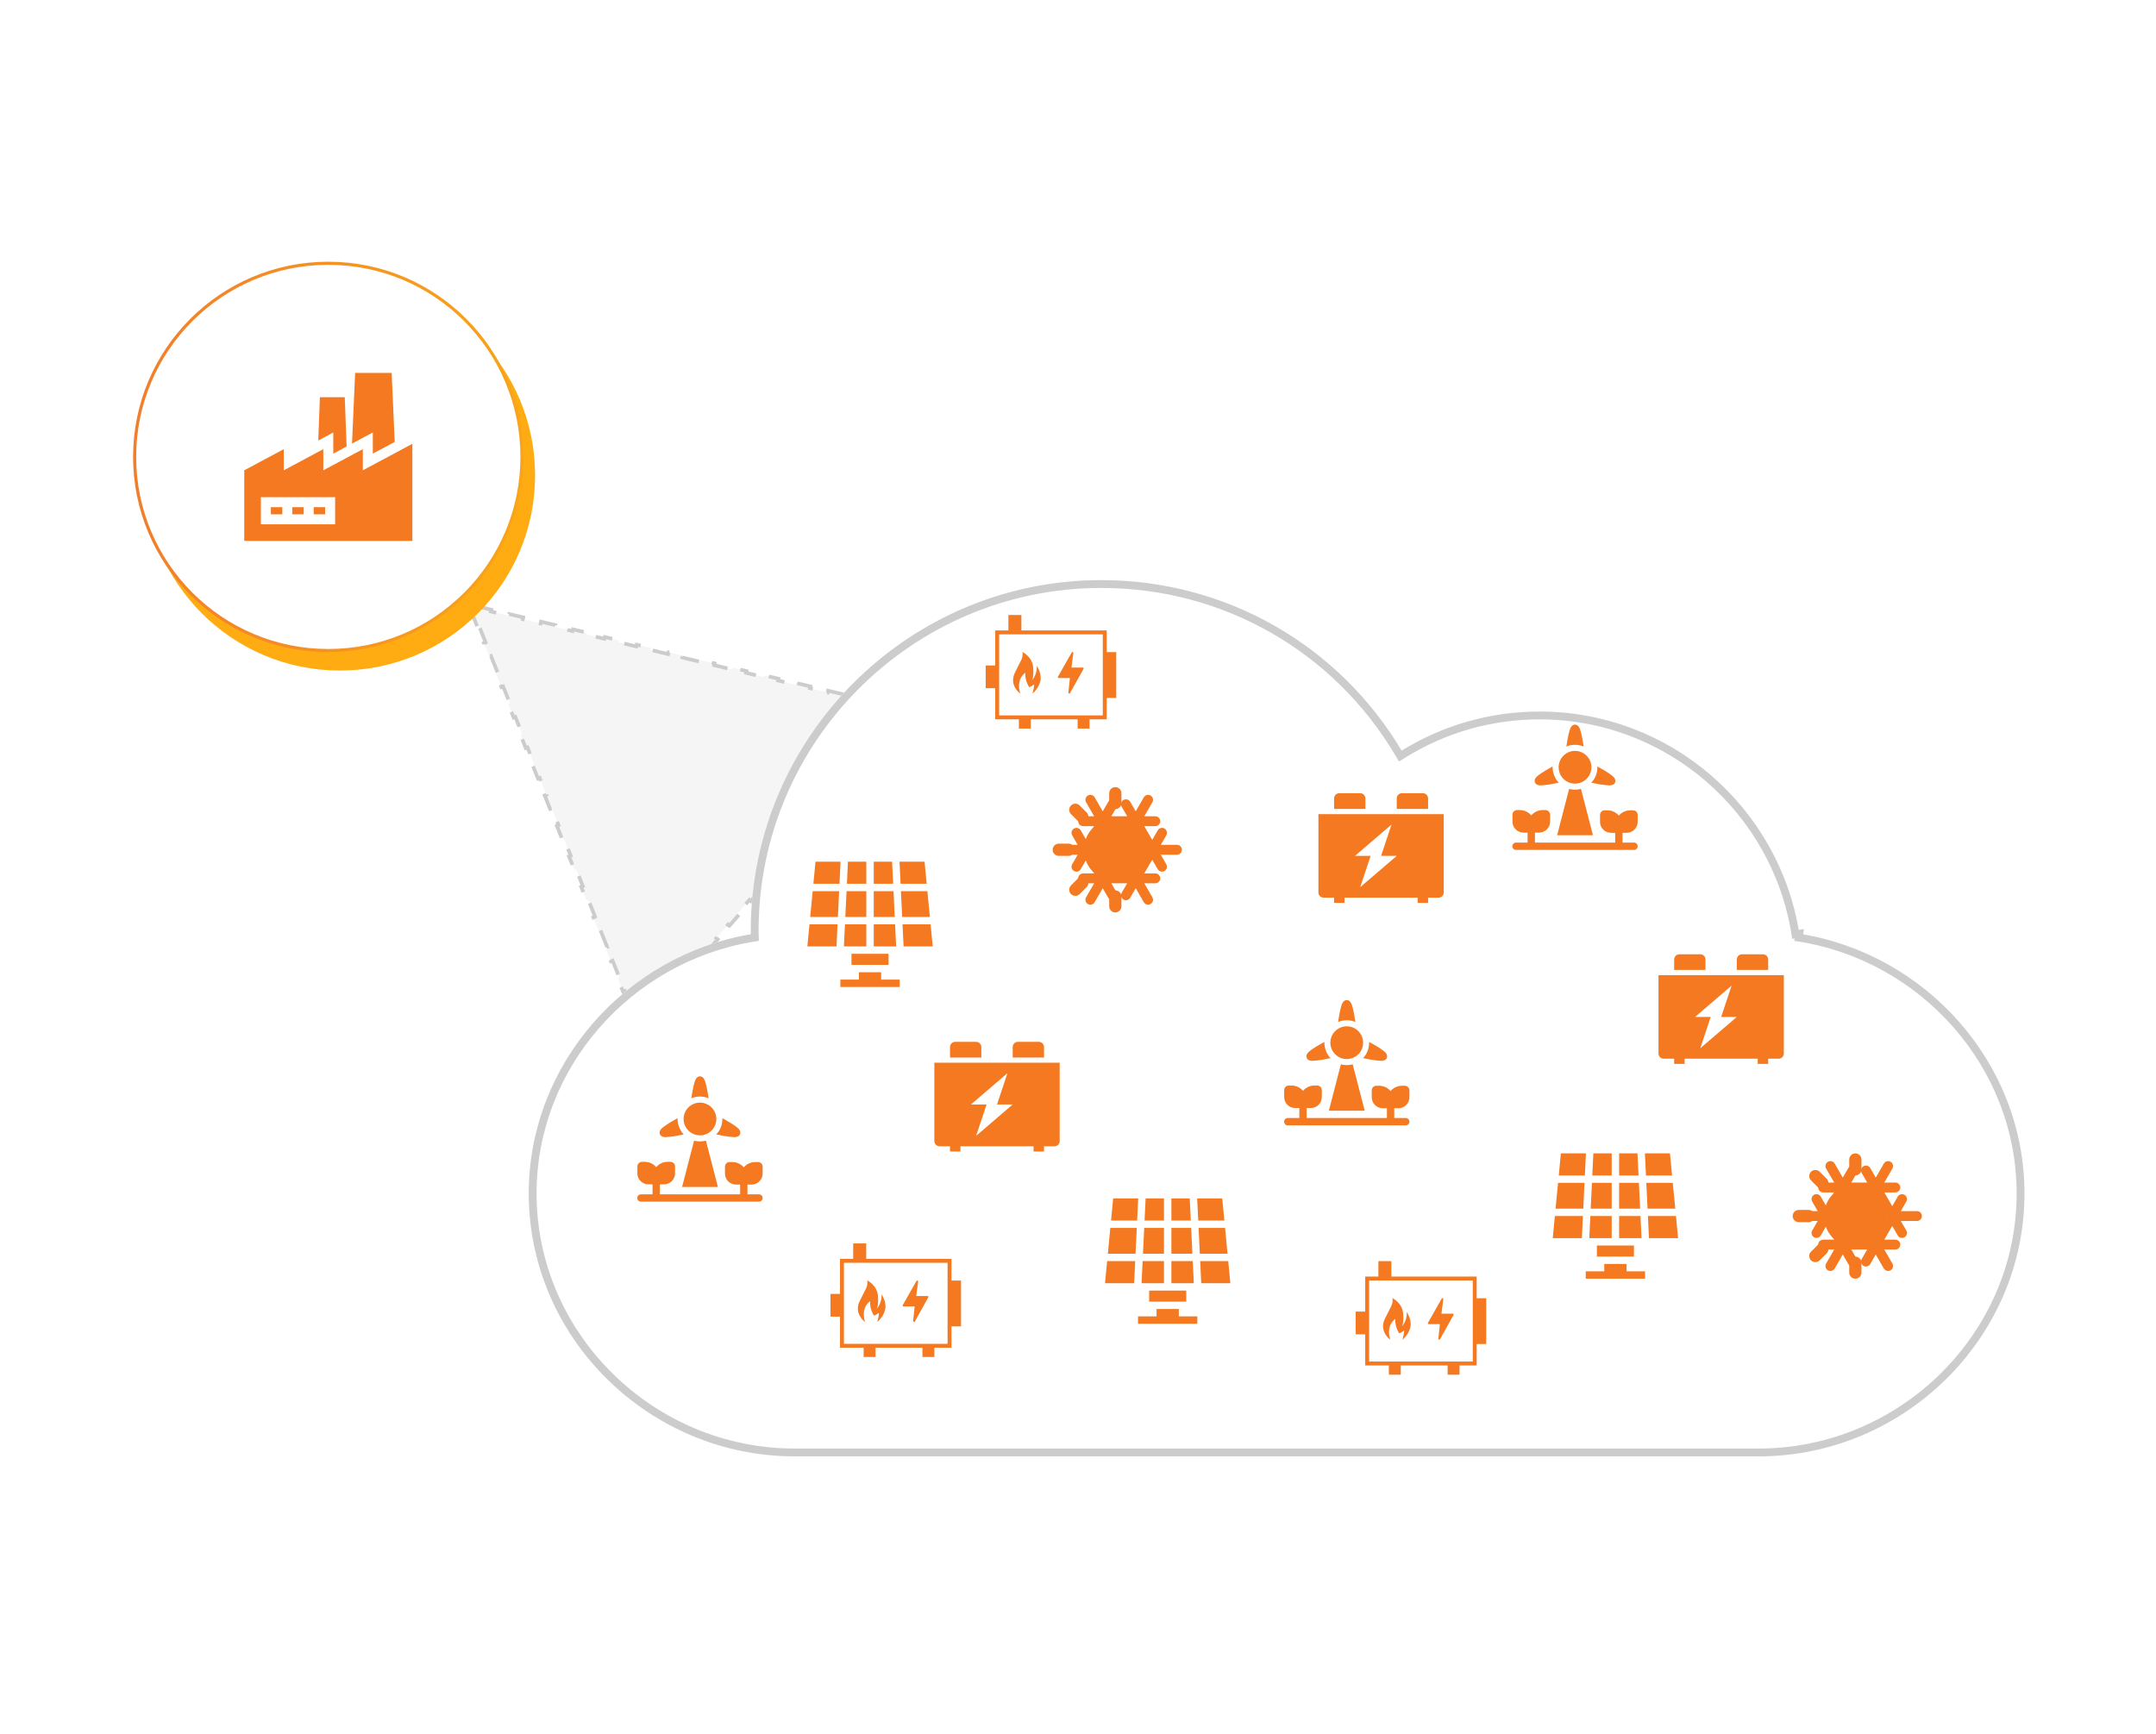 <svg width="501" height="403" viewBox="0 0 501 403" fill="none" xmlns="http://www.w3.org/2000/svg">
<path d="M110.877 145.536L109.621 142.39L110.015 142.232L109.535 141.027L110.796 141.331L110.895 140.918L114.189 141.71L114.089 142.123L118.207 143.113L118.306 142.7L121.6 143.492L121.501 143.904L125.618 144.895L125.718 144.482L129.012 145.274L128.912 145.687L133.03 146.677L133.129 146.264L136.423 147.056L136.324 147.469L140.441 148.459L140.541 148.047L143.834 148.839L143.735 149.252L147.853 150.242L147.952 149.829L151.246 150.62L151.147 151.034L155.264 152.024L155.363 151.61L158.657 152.403L158.559 152.815L162.675 153.806L162.775 153.393L166.069 154.185L165.97 154.598L170.087 155.588L170.186 155.175L173.48 155.967L173.382 156.38L177.498 157.37L177.598 156.958L180.891 157.749L180.793 158.163L184.91 159.153L185.009 158.739L188.303 159.531L188.204 159.944L192.321 160.934L192.42 160.521L195.715 161.314L195.616 161.726L199.733 162.717L199.832 162.304L203.127 163.096L203.027 163.509L207.145 164.499L207.243 164.086L210.538 164.878L210.439 165.291L211.818 165.623L210.903 166.68L211.224 166.958L209.029 169.494L208.708 169.216L205.964 172.385L206.285 172.663L204.09 175.198L203.769 174.921L201.026 178.09L201.347 178.368L199.152 180.904L198.831 180.626L196.087 183.795L196.408 184.073L194.213 186.609L193.892 186.331L191.148 189.501L191.469 189.778L189.273 192.314L188.952 192.036L186.209 195.205L186.53 195.484L184.335 198.019L184.014 197.741L181.27 200.911L181.591 201.188L179.396 203.724L179.075 203.446L176.332 206.615L176.653 206.894L174.457 209.429L174.136 209.151L171.392 212.321L171.713 212.598L169.518 215.134L169.197 214.856L166.453 218.026L166.774 218.304L164.579 220.839L164.258 220.562L161.515 223.731L161.836 224.008L159.641 226.544L159.32 226.266L156.576 229.436L156.897 229.714L154.702 232.249L154.381 231.972L151.636 235.141L151.957 235.419L149.762 237.955L149.441 237.676L148.527 238.734L148 237.416L147.606 237.573L146.351 234.426L146.745 234.269L145.175 230.335L144.78 230.492L143.525 227.346L143.919 227.189L142.35 223.256L141.955 223.413L140.699 220.266L141.094 220.109L139.524 216.176L139.13 216.334L137.874 213.187L138.269 213.03L136.699 209.096L136.305 209.253L135.049 206.107L135.443 205.949L133.874 202.016L133.479 202.174L132.224 199.027L132.618 198.87L131.049 194.937L130.654 195.094L129.398 191.948L129.793 191.79L128.223 187.857L127.829 188.014L126.573 184.868L126.968 184.71L125.398 180.777L125.004 180.934L123.748 177.788L124.142 177.631L122.573 173.698L122.179 173.855L120.923 170.708L121.317 170.551L119.747 166.618L119.353 166.775L118.097 163.629L118.492 163.471L116.922 159.538L116.527 159.695L115.272 156.549L115.666 156.391L114.096 152.458L113.702 152.616L112.446 149.469L112.841 149.312L111.271 145.379L110.877 145.536Z" fill="#F5F5F5" stroke="#CCCCCC" stroke-width="0.849" stroke-dasharray="4.25 3.4"/>
<g filter="url(#filter0_d_8508_1806)">
<path d="M77.853 154.155C102.906 154.155 123.216 133.845 123.216 108.792C123.216 83.739 102.906 63.43 77.853 63.43C52.8 63.43 32.49 83.739 32.49 108.792C32.49 133.845 52.8 154.155 77.853 154.155Z" fill="#FFAC12"/>
</g>
<path d="M76.288 151.193C101.142 151.193 121.291 131.045 121.291 106.19C121.291 81.336 101.142 61.188 76.288 61.188C51.434 61.188 31.285 81.336 31.285 106.19C31.285 131.045 51.434 151.193 76.288 151.193Z" fill="white" stroke="url(#paint0_linear_8508_1806)" stroke-width="0.719"/>
<path d="M65.601 117.875H62.945V119.533H65.601V117.875Z" fill="#F47920"/>
<path d="M70.577 117.875H67.922V119.533H70.577V117.875Z" fill="#F47920"/>
<path d="M75.554 117.875H72.898V119.533H75.554V117.875Z" fill="#F47920"/>
<path d="M84.313 109.308V106.708V104.388L75.128 109.308V106.708V104.388L65.943 109.308V106.709V104.388L56.758 109.308V125.723H95.819V103.145L84.313 109.308ZM77.875 121.855H60.626V115.556H77.875V121.855Z" fill="#F47920"/>
<path d="M86.633 105.43L91.722 102.704L91.011 86.66H82.525L81.797 103.1L86.633 100.51V102.831V105.43Z" fill="#F47920"/>
<path d="M77.447 105.431L80.543 103.772L80.111 92.316H74.336L73.957 102.38L77.447 100.51V102.831V105.431Z" fill="#F47920"/>
<g filter="url(#filter1_d_8508_1806)">
<path d="M418.118 207.91C413.553 178.695 388.225 156.271 357.747 156.271C346.281 156.271 335.263 159.443 325.707 165.36C311.169 140.927 284.996 125.723 255.919 125.723C211.003 125.723 174.458 162.267 174.458 207.184C174.458 207.463 174.458 207.752 174.468 208.03C145.6 212.892 122.865 238.06 122.865 268.281C122.865 301.972 150.95 329.378 184.641 329.378H408.661C442.352 329.378 470.436 301.972 470.436 268.281C470.436 237.803 447.334 212.475 418.118 207.91Z" fill="white"/>
<path d="M324.925 165.826L325.399 166.621L326.187 166.134C335.599 160.306 346.451 157.181 357.747 157.181C387.769 157.181 412.722 179.27 417.218 208.05L418.117 207.91L417.977 208.81C446.771 213.308 469.526 238.273 469.526 268.281C469.526 301.456 441.861 328.467 408.66 328.467H184.64C151.439 328.467 123.775 301.456 123.775 268.281C123.775 238.527 146.166 213.719 174.619 208.927L175.407 208.794L175.377 207.996C175.368 207.738 175.368 207.466 175.368 207.184C175.368 162.769 211.504 126.633 255.919 126.633C284.672 126.633 310.549 141.665 324.925 165.826Z" stroke="#CCCCCC" stroke-width="1.82"/>
</g>
<path d="M410.875 222.999C410.875 222.329 410.332 221.785 409.661 221.785H404.808C404.138 221.785 403.594 222.329 403.594 222.999V225.425H410.875V222.999Z" fill="#F47920"/>
<path d="M396.313 222.999C396.313 222.329 395.77 221.785 395.1 221.785H390.246C389.575 221.785 389.033 222.329 389.033 222.999V225.425H396.313V222.999Z" fill="#F47920"/>
<path d="M385.393 226.641V244.842C385.393 245.513 385.936 246.057 386.606 246.057H389.034V247.27H391.461V246.057H408.449V247.27H410.876V246.057H413.303C413.973 246.057 414.517 245.513 414.517 244.842V226.641H385.393ZM395.101 243.629L397.528 236.348H393.888L402.382 229.068L399.955 236.348H403.595L395.101 243.629Z" fill="#F47920"/>
<path d="M331.849 185.569C331.849 184.899 331.306 184.355 330.636 184.355H325.781C325.111 184.355 324.568 184.899 324.568 185.569V187.996H331.849V185.569Z" fill="#F47920"/>
<path d="M317.288 185.569C317.288 184.899 316.746 184.355 316.075 184.355H311.221C310.551 184.355 310.008 184.899 310.008 185.569V187.996H317.288V185.569Z" fill="#F47920"/>
<path d="M306.367 189.211V207.413C306.367 208.083 306.91 208.626 307.58 208.626H310.007V209.839H312.434V208.626H329.423V209.839H331.85V208.626H334.277C334.947 208.626 335.49 208.083 335.49 207.413V189.211H306.367ZM316.074 206.199L318.501 198.918H314.861L323.356 191.638L320.929 198.918H324.569L316.074 206.199Z" fill="#F47920"/>
<path d="M242.602 243.35C242.602 242.68 242.059 242.137 241.389 242.137H236.535C235.865 242.137 235.322 242.68 235.322 243.35V245.777H242.602V243.35Z" fill="#F47920"/>
<path d="M228.041 243.35C228.041 242.68 227.497 242.137 226.827 242.137H221.974C221.303 242.137 220.76 242.68 220.76 243.35V245.777H228.041V243.35Z" fill="#F47920"/>
<path d="M217.119 246.992V265.194C217.119 265.864 217.663 266.407 218.333 266.407H220.76V267.621H223.187V266.407H240.175V267.621H242.602V266.407H245.03C245.7 266.407 246.243 265.864 246.243 265.194V246.992H217.119ZM226.828 263.98L229.254 256.7H225.614L234.108 249.419L231.681 256.7H235.322L226.828 263.98Z" fill="#F47920"/>
<path d="M314.96 237.521C314.342 237.261 313.662 237.118 312.949 237.118C312.237 237.118 311.558 237.261 310.938 237.521C311.03 236.905 311.135 236.271 311.246 235.687C311.397 234.883 311.548 234.242 311.693 233.783C311.832 233.344 312.121 232.43 312.949 232.43C313.78 232.43 314.068 233.344 314.206 233.783C314.35 234.242 314.502 234.883 314.654 235.687C314.769 236.301 314.873 236.936 314.96 237.521Z" fill="#F47920"/>
<path d="M312.95 238.527C310.852 238.527 309.145 240.234 309.145 242.332C309.145 244.43 310.852 246.137 312.95 246.137C315.049 246.137 316.755 244.43 316.755 242.332C316.755 240.234 315.049 238.527 312.95 238.527Z" fill="#F47920"/>
<path d="M307.737 242.148L306.086 243.102C305.387 243.527 304.839 243.892 304.46 244.188C304.097 244.472 303.341 245.062 303.632 245.839C303.864 246.46 304.521 246.553 305.011 246.553C305.493 246.528 306.474 246.433 307.281 246.294C307.887 246.189 308.54 246.06 309.171 245.925C308.28 244.988 307.746 243.678 307.737 242.148Z" fill="#F47920"/>
<path d="M305.01 246.555C304.919 246.56 305.131 246.555 305.01 246.555V246.555Z" fill="#F47920"/>
<path d="M321.446 244.188C321.067 243.891 320.52 243.526 319.82 243.103L318.162 242.152C318.162 243.822 317.618 244.989 316.73 245.923C317.362 246.059 318.017 246.188 318.626 246.294C319.432 246.434 320.414 246.528 320.895 246.553C321.385 246.553 322.042 246.46 322.274 245.839C322.564 245.062 321.81 244.472 321.446 244.188Z" fill="#F47920"/>
<path d="M320.896 246.555C320.774 246.555 320.987 246.56 320.896 246.555V246.555Z" fill="#F47920"/>
<path d="M324.966 257.57C326.37 257.57 327.513 256.428 327.513 255.023V253.415C327.513 252.823 327.03 252.341 326.438 252.341H325.807C324.741 252.341 323.783 252.817 323.136 253.569C322.49 252.817 321.532 252.341 320.465 252.341H319.835C319.243 252.341 318.76 252.823 318.76 253.415V255.023C318.76 256.428 319.903 257.57 321.307 257.57H322.283V259.843H303.636V257.517H304.613C306.016 257.517 307.159 256.375 307.159 254.971V253.363C307.159 252.771 306.677 252.289 306.085 252.289H305.454C304.388 252.289 303.43 252.765 302.783 253.517C302.137 252.765 301.179 252.289 300.112 252.289H299.482C298.889 252.289 298.407 252.771 298.407 253.363V254.971C298.407 256.375 299.55 257.517 300.954 257.517H301.93V259.843H299.242C298.77 259.843 298.389 260.224 298.389 260.696C298.389 261.167 298.77 261.549 299.242 261.549H326.659C327.13 261.549 327.513 261.167 327.513 260.696C327.513 260.224 327.13 259.843 326.659 259.843H323.989V257.57H324.966Z" fill="#F47920"/>
<path d="M317.123 258.137L314.332 247.363C313.892 247.485 313.428 247.549 312.949 247.549C312.477 247.549 312.02 247.486 311.584 247.368L308.795 258.137H317.123Z" fill="#F47920"/>
<path d="M368.002 173.506C367.383 173.246 366.703 173.103 365.991 173.103C365.278 173.103 364.599 173.246 363.98 173.506C364.072 172.889 364.176 172.256 364.287 171.671C364.438 170.867 364.59 170.227 364.735 169.768C364.873 169.329 365.162 168.414 365.991 168.414C366.821 168.414 367.109 169.329 367.247 169.768C367.392 170.227 367.543 170.867 367.695 171.672C367.81 172.286 367.913 172.921 368.002 173.506Z" fill="#F47920"/>
<path d="M365.993 174.516C363.895 174.516 362.188 176.222 362.188 178.321C362.188 180.418 363.895 182.125 365.993 182.125C368.092 182.125 369.798 180.418 369.798 178.321C369.798 176.222 368.092 174.516 365.993 174.516Z" fill="#F47920"/>
<path d="M360.78 178.133L359.129 179.086C358.43 179.51 357.882 179.875 357.503 180.172C357.14 180.455 356.384 181.045 356.675 181.823C356.907 182.444 357.564 182.536 358.054 182.536C358.535 182.511 359.517 182.417 360.324 182.278C360.929 182.173 361.583 182.043 362.213 181.908C361.323 180.972 360.789 179.661 360.78 178.133Z" fill="#F47920"/>
<path d="M358.053 182.539C357.962 182.544 358.174 182.539 358.053 182.539V182.539Z" fill="#F47920"/>
<path d="M374.489 180.172C374.11 179.876 373.563 179.511 372.862 179.086L371.205 178.137C371.205 179.805 370.661 180.973 369.773 181.908C370.405 182.043 371.06 182.173 371.668 182.278C372.475 182.417 373.457 182.512 373.938 182.536C374.428 182.536 375.085 182.444 375.317 181.823C375.607 181.046 374.853 180.456 374.489 180.172Z" fill="#F47920"/>
<path d="M373.937 182.539C373.815 182.539 374.028 182.544 373.937 182.539V182.539Z" fill="#F47920"/>
<path d="M378.009 193.554C379.413 193.554 380.556 192.412 380.556 191.008V189.4C380.556 188.808 380.074 188.326 379.481 188.326H378.851C377.784 188.326 376.827 188.802 376.18 189.553C375.533 188.802 374.576 188.326 373.509 188.326H372.878C372.286 188.326 371.804 188.808 371.804 189.4V191.008C371.804 192.412 372.946 193.554 374.351 193.554H375.326V195.827H356.68V193.502H357.656C359.06 193.502 360.203 192.36 360.203 190.956V189.348C360.203 188.756 359.721 188.273 359.128 188.273H358.498C357.431 188.273 356.474 188.75 355.827 189.501C355.18 188.75 354.222 188.273 353.156 188.273H352.525C351.933 188.273 351.451 188.756 351.451 189.348V190.956C351.451 192.36 352.594 193.502 353.997 193.502H354.973V195.827H352.286C351.814 195.827 351.432 196.21 351.432 196.681C351.432 197.152 351.814 197.533 352.286 197.533H379.703C380.174 197.533 380.556 197.152 380.556 196.681C380.556 196.21 380.174 195.827 379.703 195.827H377.033V193.554H378.009Z" fill="#F47920"/>
<path d="M370.166 194.122L367.375 183.348C366.935 183.469 366.471 183.534 365.992 183.534C365.52 183.534 365.062 183.471 364.627 183.353L361.838 194.122H370.166Z" fill="#F47920"/>
<path d="M164.664 255.252C164.046 254.992 163.366 254.848 162.653 254.848C161.941 254.848 161.262 254.992 160.643 255.252C160.734 254.635 160.839 254.002 160.95 253.417C161.101 252.612 161.252 251.972 161.398 251.513C161.536 251.074 161.825 250.16 162.653 250.16C163.484 250.16 163.772 251.074 163.91 251.514C164.055 251.972 164.206 252.612 164.358 253.417C164.473 254.031 164.576 254.667 164.664 255.252Z" fill="#F47920"/>
<path d="M162.654 256.262C160.555 256.262 158.848 257.969 158.848 260.067C158.848 262.165 160.555 263.872 162.654 263.872C164.752 263.872 166.459 262.165 166.459 260.067C166.459 257.969 164.752 256.262 162.654 256.262Z" fill="#F47920"/>
<path d="M157.44 259.883L155.789 260.836C155.09 261.261 154.542 261.626 154.163 261.922C153.8 262.206 153.044 262.796 153.335 263.573C153.567 264.194 154.224 264.287 154.714 264.287C155.195 264.262 156.177 264.168 156.984 264.028C157.59 263.923 158.243 263.793 158.874 263.659C157.984 262.722 157.449 261.412 157.44 259.883Z" fill="#F47920"/>
<path d="M154.713 264.289C154.622 264.293 154.834 264.289 154.713 264.289V264.289Z" fill="#F47920"/>
<path d="M171.15 261.922C170.771 261.626 170.224 261.261 169.523 260.836L167.866 259.887C167.866 261.555 167.322 262.723 166.434 263.658C167.066 263.793 167.721 263.923 168.33 264.028C169.136 264.167 170.119 264.262 170.599 264.287C171.089 264.287 171.746 264.194 171.978 263.574C172.269 262.796 171.514 262.207 171.15 261.922Z" fill="#F47920"/>
<path d="M170.599 264.289C170.477 264.289 170.69 264.293 170.599 264.289V264.289Z" fill="#F47920"/>
<path d="M174.669 275.304C176.074 275.304 177.216 274.161 177.216 272.758V271.149C177.216 270.558 176.734 270.075 176.142 270.075H175.511C174.444 270.075 173.487 270.552 172.84 271.303C172.193 270.552 171.236 270.075 170.169 270.075H169.539C168.946 270.075 168.464 270.558 168.464 271.149V272.758C168.464 274.161 169.606 275.304 171.011 275.304H171.987V277.577H153.34V275.252H154.317C155.72 275.252 156.863 274.11 156.863 272.705V271.098C156.863 270.505 156.381 270.023 155.788 270.023H155.158C154.092 270.023 153.134 270.5 152.487 271.25C151.84 270.5 150.883 270.023 149.816 270.023H149.186C148.593 270.023 148.111 270.505 148.111 271.098V272.705C148.111 274.11 149.254 275.252 150.658 275.252H151.634V277.577H148.946C148.474 277.577 148.092 277.959 148.092 278.43C148.092 278.901 148.474 279.283 148.946 279.283H176.363C176.834 279.283 177.216 278.901 177.216 278.43C177.216 277.959 176.834 277.577 176.363 277.577H173.693V275.304H174.669Z" fill="#F47920"/>
<path d="M166.826 275.871L164.035 265.098C163.595 265.219 163.131 265.284 162.652 265.284C162.18 265.284 161.723 265.221 161.288 265.103L158.498 275.871H166.826Z" fill="#F47920"/>
<path d="M207.301 200.262H203.035V205.402H207.547L207.301 200.262Z" fill="#F47920"/>
<path d="M201.312 214.824H196.348L196.102 219.963H201.312V214.824Z" fill="#F47920"/>
<path d="M201.311 200.262H197.045L196.799 205.402H201.311V200.262Z" fill="#F47920"/>
<path d="M201.311 207.117H196.717L196.43 213.113H201.311V207.117Z" fill="#F47920"/>
<path d="M188.27 213.113H194.706L194.993 207.117H188.844L188.27 213.113Z" fill="#F47920"/>
<path d="M207.998 214.824H203.035V219.963H208.244L207.998 214.824Z" fill="#F47920"/>
<path d="M187.611 219.963H194.377L194.623 214.824H188.104L187.611 219.963Z" fill="#F47920"/>
<path d="M216.244 214.824H209.725L209.971 219.963H216.737L216.244 214.824Z" fill="#F47920"/>
<path d="M189.501 200.262L189.008 205.402H195.076L195.322 200.262H189.501Z" fill="#F47920"/>
<path d="M215.504 207.117H209.354L209.642 213.113H216.078L215.504 207.117Z" fill="#F47920"/>
<path d="M207.629 207.117H203.035V213.113H207.916L207.629 207.117Z" fill="#F47920"/>
<path d="M214.846 200.262H209.025L209.271 205.402H215.338L214.846 200.262Z" fill="#F47920"/>
<path d="M197.865 221.676H206.481V224.245H197.865V221.676Z" fill="#F47920"/>
<path d="M204.757 225.961H199.587V227.674H195.279V229.387H209.065V227.674H204.757V225.961Z" fill="#F47920"/>
<path d="M380.508 268.062H376.242V273.202H380.755L380.508 268.062Z" fill="#F47920"/>
<path d="M374.52 282.621H369.557L369.311 287.761H374.52V282.621Z" fill="#F47920"/>
<path d="M374.519 268.062H370.253L370.006 273.202H374.519V268.062Z" fill="#F47920"/>
<path d="M374.521 274.914H369.926L369.639 280.91H374.521V274.914Z" fill="#F47920"/>
<path d="M361.477 280.91H367.914L368.201 274.914H362.052L361.477 280.91Z" fill="#F47920"/>
<path d="M381.206 282.621H376.242V287.761H381.453L381.206 282.621Z" fill="#F47920"/>
<path d="M360.82 287.761H367.585L367.83 282.621H361.312L360.82 287.761Z" fill="#F47920"/>
<path d="M389.453 282.621H382.934L383.18 287.761H389.944L389.453 282.621Z" fill="#F47920"/>
<path d="M362.708 268.062L362.217 273.202H368.284L368.53 268.062H362.708Z" fill="#F47920"/>
<path d="M388.712 274.914H382.562L382.85 280.91H389.287L388.712 274.914Z" fill="#F47920"/>
<path d="M380.837 274.914H376.242V280.91H381.124L380.837 274.914Z" fill="#F47920"/>
<path d="M388.055 268.062H382.234L382.481 273.202H388.548L388.055 268.062Z" fill="#F47920"/>
<path d="M371.072 289.477H379.689V292.046H371.072V289.477Z" fill="#F47920"/>
<path d="M377.966 293.758H372.796V295.471H368.488V297.184H382.275V295.471H377.966V293.758Z" fill="#F47920"/>
<path d="M276.467 278.535H272.201V283.674H276.714L276.467 278.535Z" fill="#F47920"/>
<path d="M270.48 293.098H265.516L265.271 298.238H270.48V293.098Z" fill="#F47920"/>
<path d="M270.48 278.535H266.214L265.967 283.674H270.48V278.535Z" fill="#F47920"/>
<path d="M270.48 285.387H265.886L265.598 291.383H270.48V285.387Z" fill="#F47920"/>
<path d="M257.436 291.383H263.873L264.16 285.387H258.01L257.436 291.383Z" fill="#F47920"/>
<path d="M277.164 293.098H272.201V298.238H277.411L277.164 293.098Z" fill="#F47920"/>
<path d="M256.779 298.238H263.543L263.789 293.098H257.27L256.779 298.238Z" fill="#F47920"/>
<path d="M285.411 293.098H278.893L279.138 298.238H285.903L285.411 293.098Z" fill="#F47920"/>
<path d="M258.668 278.535L258.176 283.674H264.243L264.489 278.535H258.668Z" fill="#F47920"/>
<path d="M284.671 285.387H278.521L278.809 291.383H285.245L284.671 285.387Z" fill="#F47920"/>
<path d="M276.795 285.387H272.201V291.383H277.082L276.795 285.387Z" fill="#F47920"/>
<path d="M284.015 278.535H278.193L278.44 283.674H284.507L284.015 278.535Z" fill="#F47920"/>
<path d="M267.033 299.949H275.65V302.519H267.033V299.949Z" fill="#F47920"/>
<path d="M273.925 304.23H268.755V305.943H264.447V307.657H278.233V305.943H273.925V304.23Z" fill="#F47920"/>
<path d="M445.458 281.476H441.699L442.979 279.258C443.297 278.708 443.108 278.006 442.559 277.688C442.009 277.371 441.306 277.559 440.989 278.109L439.709 280.327L437.866 277.136H440.427C441.063 277.136 441.576 276.621 441.576 275.987C441.576 275.352 441.063 274.838 440.427 274.838H437.866L439.745 271.583C440.063 271.034 439.875 270.33 439.325 270.014C438.776 269.696 438.073 269.885 437.756 270.434L435.877 273.689L434.596 271.471C434.279 270.921 433.576 270.733 433.027 271.051C432.478 271.368 432.289 272.07 432.607 272.62L433.886 274.838H430.202L431.482 272.62C431.8 272.07 431.611 271.368 431.062 271.051C430.513 270.733 429.81 270.921 429.493 271.471L428.212 273.689L426.333 270.434C426.016 269.885 425.313 269.696 424.764 270.014C424.214 270.33 424.026 271.034 424.343 271.583L426.223 274.838H423.662C423.027 274.838 422.513 275.352 422.513 275.987C422.513 276.621 423.027 277.136 423.662 277.136H426.222L424.38 280.327L423.1 278.109C422.782 277.559 422.08 277.372 421.53 277.688C420.981 278.006 420.792 278.708 421.11 279.258L422.39 281.476H418.631C417.997 281.476 417.482 281.99 417.482 282.624C417.482 283.259 417.997 283.773 418.631 283.773H422.39L421.11 285.991C420.792 286.541 420.981 287.243 421.53 287.561C421.711 287.665 421.909 287.714 422.103 287.714C422.501 287.714 422.886 287.508 423.1 287.14L424.38 284.922L426.222 288.113H423.662C423.027 288.113 422.513 288.627 422.513 289.262C422.513 289.897 423.027 290.411 423.662 290.411H426.223L424.343 293.666C424.026 294.215 424.214 294.918 424.764 295.235C424.945 295.34 425.142 295.389 425.337 295.389C425.734 295.389 426.12 295.183 426.333 294.815L428.212 291.559L429.493 293.777C429.705 294.146 430.091 294.352 430.489 294.352C430.683 294.352 430.881 294.302 431.062 294.198C431.611 293.881 431.8 293.178 431.482 292.628L430.202 290.41H433.886L432.606 292.628C432.289 293.178 432.477 293.881 433.027 294.198C433.208 294.302 433.405 294.352 433.6 294.352C433.997 294.352 434.383 294.146 434.596 293.777L435.877 291.559L437.756 294.815C437.969 295.183 438.355 295.389 438.752 295.389C438.946 295.389 439.144 295.34 439.325 295.235C439.875 294.918 440.063 294.215 439.745 293.666L437.866 290.411H440.427C441.062 290.411 441.576 289.897 441.576 289.262C441.576 288.627 441.062 288.113 440.427 288.113H437.866L439.708 284.922L440.989 287.14C441.202 287.509 441.588 287.714 441.985 287.714C442.18 287.714 442.378 287.665 442.558 287.561C443.108 287.243 443.296 286.541 442.979 285.991L441.699 283.773H445.457C446.092 283.773 446.606 283.259 446.606 282.624C446.606 281.99 446.092 281.476 445.458 281.476ZM435.214 288.113H428.875L425.706 282.624L428.875 277.136H435.214L438.383 282.624L435.214 288.113Z" fill="#F47920"/>
<path d="M431.136 275.328C427.114 275.328 423.842 278.601 423.842 282.623C423.842 286.645 427.114 289.918 431.136 289.918C435.158 289.918 438.43 286.646 438.43 282.623C438.43 278.6 435.158 275.328 431.136 275.328Z" fill="#F47920"/>
<path d="M431.136 273.184C430.35 273.184 429.713 272.548 429.713 271.762V269.485C429.713 268.698 430.35 268.062 431.136 268.062C431.922 268.062 432.559 268.698 432.559 269.485V271.762C432.559 272.548 431.922 273.184 431.136 273.184Z" fill="#F47920"/>
<path d="M431.136 292.062C430.35 292.062 429.713 292.698 429.713 293.485V295.761C429.713 296.548 430.35 297.185 431.136 297.185C431.922 297.185 432.559 296.548 432.559 295.761V293.485C432.559 292.698 431.922 292.062 431.136 292.062Z" fill="#F47920"/>
<path d="M424.461 289.296C423.904 288.74 423.003 288.74 422.447 289.296L420.837 290.906C420.282 291.461 420.281 292.363 420.837 292.919C421.393 293.474 422.294 293.474 422.85 292.919L424.461 291.308C425.016 290.752 425.016 289.851 424.461 289.296Z" fill="#F47920"/>
<path d="M421.695 282.622C421.695 281.836 421.058 281.199 420.272 281.199H417.995C417.209 281.199 416.572 281.836 416.572 282.622C416.572 283.409 417.209 284.045 417.995 284.045H420.272C421.058 284.045 421.695 283.409 421.695 282.622Z" fill="#F47920"/>
<path d="M424.46 275.949C425.016 275.393 425.016 274.492 424.46 273.937L422.85 272.327C422.294 271.771 421.393 271.771 420.836 272.327C420.281 272.882 420.281 273.784 420.836 274.339L422.447 275.949C423.003 276.505 423.904 276.505 424.46 275.949Z" fill="#F47920"/>
<path d="M273.495 196.351H269.737L271.017 194.133C271.334 193.583 271.146 192.881 270.596 192.563C270.047 192.246 269.344 192.434 269.027 192.984L267.747 195.202L265.904 192.011H268.466C269.1 192.011 269.615 191.496 269.615 190.862C269.615 190.227 269.1 189.713 268.466 189.713H265.904L267.784 186.458C268.101 185.909 267.914 185.205 267.365 184.889C266.814 184.571 266.111 184.76 265.794 185.309L263.914 188.564L262.634 186.346C262.317 185.796 261.614 185.608 261.065 185.926C260.515 186.243 260.328 186.945 260.645 187.495L261.925 189.713H258.24L259.52 187.495C259.838 186.945 259.649 186.243 259.1 185.926C258.55 185.608 257.848 185.796 257.531 186.346L256.25 188.564L254.371 185.309C254.053 184.76 253.351 184.571 252.802 184.889C252.252 185.205 252.064 185.909 252.381 186.458L254.26 189.713H251.699C251.065 189.713 250.551 190.227 250.551 190.862C250.551 191.496 251.065 192.011 251.699 192.011H254.26L252.418 195.202L251.137 192.984C250.821 192.434 250.117 192.247 249.568 192.563C249.019 192.881 248.83 193.583 249.148 194.133L250.428 196.351H246.67C246.035 196.351 245.521 196.865 245.521 197.499C245.521 198.134 246.035 198.648 246.67 198.648H250.428L249.148 200.866C248.83 201.416 249.019 202.118 249.568 202.436C249.749 202.54 249.947 202.589 250.141 202.589C250.539 202.589 250.925 202.383 251.137 202.015L252.418 199.797L254.26 202.988H251.699C251.065 202.988 250.551 203.502 250.551 204.136C250.551 204.772 251.065 205.285 251.699 205.285H254.26L252.381 208.541C252.064 209.09 252.252 209.793 252.802 210.11C252.983 210.215 253.18 210.264 253.375 210.264C253.772 210.264 254.158 210.058 254.371 209.69L256.25 206.434L257.531 208.652C257.744 209.021 258.129 209.227 258.527 209.227C258.721 209.227 258.919 209.177 259.1 209.073C259.649 208.755 259.838 208.053 259.52 207.503L258.24 205.285H261.924L260.645 207.503C260.328 208.053 260.515 208.755 261.065 209.073C261.246 209.177 261.443 209.227 261.638 209.227C262.035 209.227 262.421 209.021 262.634 208.652L263.914 206.434L265.794 209.69C266.007 210.058 266.393 210.264 266.79 210.264C266.985 210.264 267.182 210.215 267.363 210.11C267.912 209.793 268.101 209.09 267.784 208.541L265.904 205.285H268.465C269.1 205.285 269.615 204.772 269.615 204.136C269.615 203.502 269.1 202.988 268.465 202.988H265.904L267.747 199.797L269.027 202.015C269.24 202.384 269.626 202.589 270.023 202.589C270.218 202.589 270.416 202.54 270.596 202.436C271.146 202.118 271.334 201.416 271.017 200.866L269.736 198.648H273.495C274.13 198.648 274.645 198.134 274.645 197.499C274.645 196.865 274.13 196.351 273.495 196.351ZM263.251 202.988H256.913L253.744 197.499L256.913 192.011H263.251L266.421 197.499L263.251 202.988Z" fill="#F47920"/>
<path d="M259.171 190.203C255.15 190.203 251.877 193.476 251.877 197.497C251.877 201.52 255.15 204.792 259.171 204.792C263.193 204.792 266.465 201.521 266.465 197.497C266.465 193.475 263.193 190.203 259.171 190.203Z" fill="#F47920"/>
<path d="M259.171 188.059C258.385 188.059 257.748 187.422 257.748 186.636V184.36C257.748 183.573 258.385 182.938 259.171 182.938C259.958 182.938 260.594 183.573 260.594 184.36V186.636C260.594 187.422 259.957 188.059 259.171 188.059Z" fill="#F47920"/>
<path d="M259.171 206.938C258.385 206.938 257.748 207.573 257.748 208.36V210.636C257.748 211.423 258.385 212.061 259.171 212.061C259.958 212.061 260.594 211.423 260.594 210.636V208.36C260.594 207.573 259.957 206.938 259.171 206.938Z" fill="#F47920"/>
<path d="M252.497 204.171C251.941 203.615 251.04 203.615 250.485 204.171L248.874 205.781C248.319 206.336 248.318 207.238 248.874 207.794C249.43 208.349 250.332 208.349 250.887 207.794L252.497 206.183C253.053 205.627 253.053 204.726 252.497 204.171Z" fill="#F47920"/>
<path d="M249.733 197.497C249.733 196.711 249.095 196.074 248.309 196.074H246.033C245.247 196.074 244.609 196.711 244.609 197.497C244.609 198.284 245.247 198.92 246.033 198.92H248.309C249.095 198.92 249.733 198.284 249.733 197.497Z" fill="#F47920"/>
<path d="M252.497 190.824C253.053 190.268 253.053 189.367 252.497 188.812L250.887 187.202C250.33 186.646 249.43 186.646 248.874 187.202C248.318 187.757 248.318 188.659 248.874 189.214L250.484 190.824C251.04 191.38 251.941 191.38 252.497 190.824Z" fill="#F47920"/>
<path d="M256.717 146.977H231.721V166.725H256.717V146.977Z" stroke="#F47920" stroke-width="0.91"/>
<path d="M237.347 142.934H234.33V146.621H237.347V142.934Z" fill="#F47920"/>
<path d="M232.068 154.664H229.051V159.943H232.068V154.664Z" fill="#F47920"/>
<path d="M259.386 151.562H256.369V162.204H259.386V151.562Z" fill="#F47920"/>
<path d="M239.527 166.648H236.762V169.329H239.527V166.648Z" fill="#F47920"/>
<path d="M253.185 166.648H250.42V169.329H253.185V166.648Z" fill="#F47920"/>
<path d="M237.082 161.198C236.014 157.658 238.27 156.366 238.27 156.366C238.112 158.255 239.179 159.726 239.179 159.726C239.572 159.606 240.321 159.05 240.321 159.05C240.321 159.726 239.926 161.197 239.926 161.197C239.926 161.197 241.31 160.12 241.745 158.333C242.18 156.546 240.917 154.752 240.917 154.752C240.993 156.017 240.568 157.261 239.734 158.211C239.775 158.163 239.81 158.109 239.837 158.051C239.987 157.75 240.227 156.967 240.087 155.153C239.888 152.609 237.596 151.535 237.596 151.535C237.793 153.087 237.2 153.443 235.812 156.387C234.423 159.33 237.082 161.198 237.082 161.198Z" fill="#F47920"/>
<path d="M251.79 155.257C251.772 155.225 251.746 155.2 251.716 155.182C251.685 155.164 251.65 155.154 251.615 155.154H248.98L249.421 151.76C249.426 151.715 249.415 151.669 249.392 151.63C249.367 151.592 249.331 151.562 249.288 151.547C249.245 151.531 249.198 151.531 249.156 151.546C249.112 151.56 249.075 151.589 249.05 151.627L245.846 157.273C245.827 157.304 245.817 157.339 245.816 157.375C245.816 157.411 245.824 157.447 245.841 157.478C245.859 157.51 245.885 157.536 245.915 157.554C245.947 157.572 245.981 157.582 246.017 157.582H248.613L248.263 160.981C248.26 161.027 248.272 161.072 248.296 161.109C248.321 161.147 248.358 161.175 248.401 161.19C248.444 161.204 248.49 161.203 248.532 161.188C248.576 161.173 248.611 161.144 248.636 161.106L251.787 155.46C251.806 155.43 251.815 155.395 251.816 155.359C251.816 155.323 251.808 155.288 251.79 155.257Z" fill="#F47920"/>
<path d="M342.691 297.145H317.695V316.893H342.691V297.145Z" stroke="#F47920" stroke-width="0.91"/>
<path d="M323.322 293.102H320.305V296.789H323.322V293.102Z" fill="#F47920"/>
<path d="M318.042 304.832H315.025V310.111H318.042V304.832Z" fill="#F47920"/>
<path d="M345.361 301.73H342.344V312.372H345.361V301.73Z" fill="#F47920"/>
<path d="M325.501 316.816H322.736V319.497H325.501V316.816Z" fill="#F47920"/>
<path d="M339.16 316.816H336.395V319.497H339.16V316.816Z" fill="#F47920"/>
<path d="M323.057 311.365C321.988 307.826 324.245 306.534 324.245 306.534C324.087 308.422 325.154 309.893 325.154 309.893C325.547 309.774 326.296 309.218 326.296 309.218C326.296 309.893 325.9 311.364 325.9 311.364C325.9 311.364 327.284 310.288 327.72 308.501C328.155 306.714 326.891 304.92 326.891 304.92C326.968 306.185 326.542 307.429 325.708 308.379C325.75 308.331 325.785 308.277 325.812 308.219C325.961 307.917 326.202 307.134 326.062 305.321C325.863 302.776 323.57 301.703 323.57 301.703C323.767 303.254 323.175 303.611 321.786 306.554C320.398 309.498 323.057 311.365 323.057 311.365Z" fill="#F47920"/>
<path d="M337.766 305.425C337.748 305.393 337.723 305.368 337.692 305.35C337.662 305.331 337.627 305.322 337.591 305.322H334.956L335.398 301.928C335.403 301.882 335.392 301.836 335.368 301.798C335.344 301.759 335.307 301.73 335.265 301.715C335.221 301.699 335.175 301.699 335.132 301.714C335.089 301.728 335.052 301.757 335.027 301.795L331.822 307.441C331.804 307.472 331.793 307.507 331.793 307.542C331.793 307.579 331.801 307.615 331.819 307.646C331.836 307.677 331.861 307.703 331.892 307.722C331.923 307.739 331.958 307.75 331.994 307.75H334.59L334.24 311.149C334.236 311.194 334.248 311.239 334.273 311.277C334.297 311.314 334.335 311.343 334.377 311.358C334.421 311.371 334.466 311.371 334.51 311.356C334.552 311.341 334.588 311.312 334.613 311.274L337.764 305.628C337.782 305.598 337.792 305.562 337.793 305.527C337.793 305.491 337.784 305.456 337.766 305.425Z" fill="#F47920"/>
<path d="M220.648 293.031H195.652V312.779H220.648V293.031Z" stroke="#F47920" stroke-width="0.91"/>
<path d="M201.279 288.988H198.262V292.676H201.279V288.988Z" fill="#F47920"/>
<path d="M196.001 300.719H192.984V305.998H196.001V300.719Z" fill="#F47920"/>
<path d="M223.318 297.621H220.301V308.263H223.318V297.621Z" fill="#F47920"/>
<path d="M203.458 312.703H200.693V315.383H203.458V312.703Z" fill="#F47920"/>
<path d="M217.118 312.703H214.354V315.383H217.118V312.703Z" fill="#F47920"/>
<path d="M201.013 307.252C199.945 303.713 202.202 302.421 202.202 302.421C202.044 304.309 203.112 305.781 203.112 305.781C203.504 305.661 204.253 305.105 204.253 305.105C204.253 305.781 203.858 307.251 203.858 307.251C203.858 307.251 205.241 306.175 205.677 304.388C206.112 302.601 204.849 300.806 204.849 300.806C204.924 302.072 204.499 303.316 203.665 304.266C203.707 304.217 203.742 304.164 203.769 304.105C203.919 303.805 204.159 303.021 204.018 301.208C203.821 298.663 201.527 297.59 201.527 297.59C201.725 299.141 201.132 299.498 199.744 302.442C198.355 305.384 201.013 307.252 201.013 307.252Z" fill="#F47920"/>
<path d="M215.721 301.311C215.704 301.28 215.679 301.254 215.648 301.237C215.617 301.219 215.582 301.209 215.546 301.209H212.911L213.353 297.815C213.358 297.77 213.347 297.724 213.323 297.685C213.298 297.646 213.262 297.617 213.219 297.601C213.177 297.586 213.13 297.586 213.087 297.601C213.044 297.615 213.007 297.644 212.983 297.682L209.778 303.328C209.759 303.359 209.749 303.393 209.748 303.43C209.747 303.466 209.756 303.501 209.774 303.533C209.791 303.564 209.816 303.59 209.847 303.608C209.878 303.627 209.913 303.636 209.949 303.636H212.544L212.194 307.035C212.191 307.08 212.203 307.126 212.228 307.164C212.253 307.202 212.29 307.23 212.333 307.244C212.375 307.259 212.422 307.258 212.465 307.243C212.507 307.227 212.543 307.199 212.567 307.16L215.719 301.515C215.737 301.485 215.747 301.45 215.747 301.413C215.748 301.378 215.739 301.343 215.721 301.311Z" fill="#F47920"/>
<defs>
<filter id="filter0_d_8508_1806" x="31.504" y="63.007" width="94.953" height="94.952" filterUnits="userSpaceOnUse" color-interpolation-filters="sRGB">
<feFlood flood-opacity="0" result="BackgroundImageFix"/>
<feColorMatrix in="SourceAlpha" type="matrix" values="0 0 0 0 0 0 0 0 0 0 0 0 0 0 0 0 0 0 127 0" result="hardAlpha"/>
<feOffset dx="1.127" dy="1.691"/>
<feGaussianBlur stdDeviation="1.057"/>
<feColorMatrix type="matrix" values="0 0 0 0 0 0 0 0 0 0 0 0 0 0 0 0 0 0 0.25 0"/>
<feBlend mode="normal" in2="BackgroundImageFix" result="effect1_dropShadow_8508_1806"/>
<feBlend mode="normal" in="SourceGraphic" in2="effect1_dropShadow_8508_1806" result="shape"/>
</filter>
<filter id="filter1_d_8508_1806" x="109.214" y="121.172" width="374.874" height="230.957" filterUnits="userSpaceOnUse" color-interpolation-filters="sRGB">
<feFlood flood-opacity="0" result="BackgroundImageFix"/>
<feColorMatrix in="SourceAlpha" type="matrix" values="0 0 0 0 0 0 0 0 0 0 0 0 0 0 0 0 0 0 127 0" result="hardAlpha"/>
<feOffset dy="9.101"/>
<feGaussianBlur stdDeviation="6.826"/>
<feColorMatrix type="matrix" values="0 0 0 0 0 0 0 0 0 0 0 0 0 0 0 0 0 0 0.1 0"/>
<feBlend mode="normal" in2="BackgroundImageFix" result="effect1_dropShadow_8508_1806"/>
<feBlend mode="normal" in="SourceGraphic" in2="effect1_dropShadow_8508_1806" result="shape"/>
</filter>
<linearGradient id="paint0_linear_8508_1806" x1="30.925" y1="112.447" x2="121.651" y2="112.838" gradientUnits="userSpaceOnUse">
<stop stop-color="#F17E2B"/>
<stop offset="1" stop-color="#F9A519"/>
</linearGradient>
</defs>
</svg>
